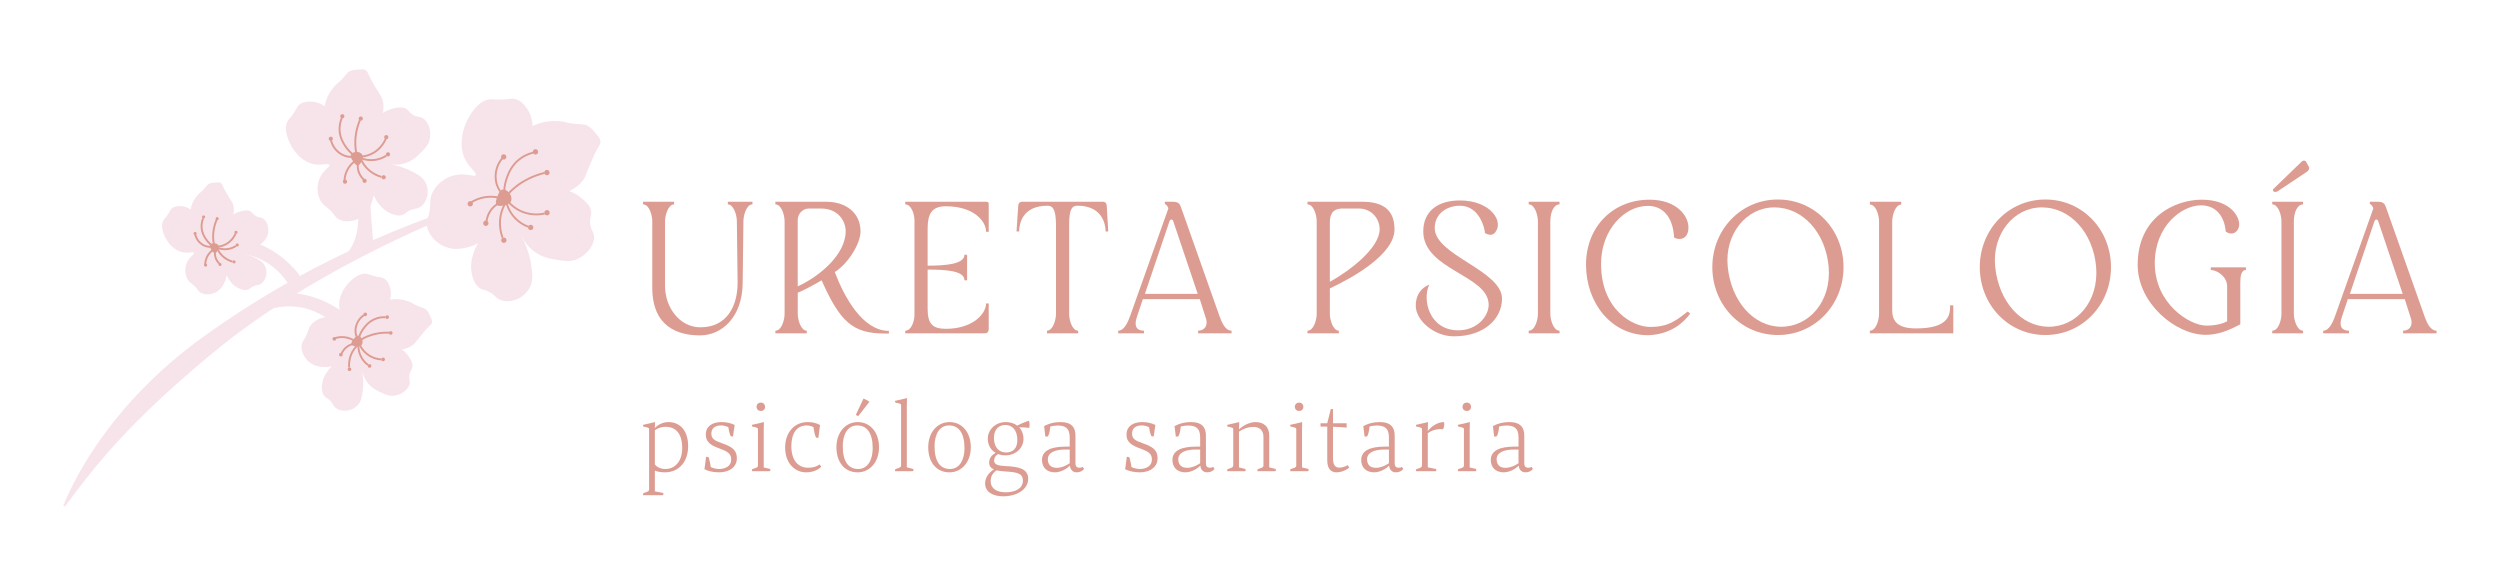 <svg xmlns="http://www.w3.org/2000/svg" id="Capa_1" data-name="Capa 1" viewBox="0 0 2834.65 653.25"><defs><style>      .cls-1 {        fill: #dc9c91;      }      .cls-2 {        fill: #f7e4ea;      }    </style></defs><g><path class="cls-2" d="M576.81,220.07c-49.71,16.46-98.12,37.06-145.04,60.22-58.38,28.97-115.03,61.84-167.01,101.22-19.36,14.72-37.87,30.47-56.17,46.46-30.38,26.7-59.61,54.52-86.27,85.05-17.29,19.59-33.21,40.18-48.66,61.38,0,0-1.91-1.06-1.91-1.06,5.01-12.27,10.9-24.19,17.29-35.87,32.61-58.15,78.72-108.59,131.91-148.56,42.67-31.68,87.75-59.71,134.71-84.44,58.55-30.47,119.73-55.66,182.6-75.63,12.58-3.9,25.2-7.62,37.99-10.87l.58,2.11h0Z"></path><g><path class="cls-2" d="M539.34,198.58c1.63-2.67-6.78-7.75-11.81-17.68-8-15.78-2.25-33.53-.21-38.92,3.95-10.38,14.45-28.21,28.07-29.38,3.84-.33,6.69.77,16.09.12,7.36-.51,8.77-1.4,12.32-.56,7.17,1.71,11.45,7.74,13.61,10.78,5.55,7.82,6.31,16.05,6.39,20.04,2.94-1.45,7.17-3.21,12.46-4.42,2.09-.48,8.87-1.89,17.99-1.2,7.74.59,7.02,1.93,16.68,3.01,9.04,1.01,10.96-.02,15.16,2.18,3.68,1.93,6.05,4.74,9.06,8.3,3.53,4.18,5.29,6.27,5.64,8.79.54,3.97-1.96,5.69-6.58,14.92-.75,1.5-2.08,4.61-4.73,10.81-5.56,13.03-5.22,13.61-6.87,16.54-2.43,4.3-7.12,9.98-17.09,14.69,7.54,2.87,12.59,6.79,15.51,9.46,4.09,3.73,7.63,6.96,8.92,12.16,1.35,5.45-1.24,7.16-.91,14.28.38,8.22,3.98,9.32,4.47,15.25.88,10.64-9.45,22.79-20.93,26.78-6.97,2.42-13.1,1.4-22.73-.21-5.46-.91-11.67-1.94-18.44-5.55-11.03-5.87-17.12-15.13-20.13-20.85,7.25,13.44,9.91,25.23,11.03,32.81,1.46,9.95,2.49,17.73-1.87,25.77-4.88,9.02-13.34,12.46-14.55,12.93-1.81.71-10.67,4.16-18.97.47-5.7-2.53-5.93-6.13-13.8-9.71-4.78-2.18-5.85-1.38-8.85-3.26-6.06-3.81-7.94-11-8.97-14.95-4.19-16.06,4-31.63,6.5-36.04-5.2,2.76-9.84,4.13-13.1,4.86-4.47,1-11.56,2.51-20.05.28-4.11-1.08-7-2.64-7.78-3.07-7.11-3.93-15.98-12.47-16.95-23.05-.58-6.32,2.29-6.53,3.68-20.44.73-7.3-.06-7.29.86-10.95,2.6-10.38,10.45-16.52,12.73-18.26,6.67-5.07,13.44-6.58,16.27-7.07,12.32-2.13,20.28,2.95,21.88.33Z"></path><path class="cls-1" d="M578.53,220.31c-1.86-3.32-6.1-6.35-9.5-5.19-2.31.79-3.27,3.19-4.71,6.81-1.45,3.66-3.17,7.96-1.15,10.23,1.84,2.07,5.74,1.28,8.21.78,2.74-.55,6.08-1.22,7.71-4.18,2.02-3.66-.22-7.83-.56-8.45Z"></path><g><path class="cls-1" d="M608.07,244.23c-5.14,0-11.31-.86-17.68-3.71-5.78-2.59-10.85-6.38-15.07-11.26l1.66-1.43c4.01,4.64,8.82,8.24,14.3,10.69,10.76,4.81,20.95,3.65,26.07,2.53l.47,2.14c-2.36.52-5.74,1.04-9.75,1.04Z"></path><path class="cls-1" d="M598.4,258.08c-5.77-2.19-11.05-5.71-15.28-10.17-4.42-4.66-7.73-10.39-9.57-16.56l2.1-.62c1.22,4.07,3.77,10.1,9.06,15.68,4.01,4.23,9.01,7.56,14.47,9.63l-.78,2.05Z"></path><path class="cls-1" d="M568.83,270c-2.26-6.22-4.43-15.97-1.94-27.06.91-4.06,2.39-8.01,4.39-11.73l1.93,1.04c-1.91,3.54-3.31,7.3-4.18,11.17-2.38,10.58-.3,19.89,1.86,25.83l-2.05.75Z"></path><path class="cls-1" d="M552.68,250.93l-2.16-.31c.57-3.95,2.21-9.75,6.74-14.95,1.77-2.03,3.84-3.79,6.15-5.25l1.17,1.85c-2.13,1.34-4.04,2.97-5.67,4.84-4.18,4.79-5.69,10.16-6.22,13.82Z"></path><path class="cls-1" d="M534.31,230.7l-1.18-1.84c4.87-3.14,10.24-5.24,15.94-6.24,5.66-1,11.37-.87,16.97.39l-.48,2.13c-5.32-1.19-10.75-1.31-16.12-.37-5.42.95-10.51,2.95-15.14,5.93Z"></path><path class="cls-1" d="M566.24,217.54c-2.11-3.08-3.63-6.45-4.53-10.03-.67-2.69-1.92-9.86.98-18.22,1.31-3.78,3.29-7.28,5.9-10.42l1.68,1.4c-2.44,2.94-4.29,6.21-5.51,9.74-2.71,7.81-1.55,14.48-.92,16.98.83,3.32,2.24,6.45,4.21,9.32l-1.8,1.24Z"></path><path class="cls-1" d="M572.83,216.15l-2.18-.14c.34-5.44,1.49-10.77,3.42-15.82,1.62-4.26,5-13.13,13.9-20.24,4.7-3.76,10.17-6.42,16.25-7.91l.52,2.12c-5.77,1.41-10.95,3.93-15.41,7.49-8.43,6.73-11.67,15.23-13.22,19.31-1.85,4.85-2.95,9.96-3.28,15.18Z"></path><path class="cls-1" d="M577.52,219.95l-1.59-1.5c2.71-2.87,5.65-5.56,8.76-8,2.86-2.24,7.6-5.57,13.96-8.74,5.9-2.95,12.18-5.22,18.66-6.76l.51,2.13c-6.31,1.5-12.43,3.72-18.19,6.59-4.84,2.41-9.66,5.44-13.59,8.51-3.02,2.37-5.89,4.98-8.52,7.77Z"></path></g><g><circle class="cls-1" cx="620.13" cy="195.65" r="3.01"></circle><circle class="cls-1" cx="607.14" cy="172.2" r="3.01"></circle><circle class="cls-1" cx="571.11" cy="177.92" r="3.01"></circle><circle class="cls-1" cx="620.25" cy="241.21" r="3.01"></circle><circle class="cls-1" cx="601.7" cy="257.86" r="3.01"></circle><circle class="cls-1" cx="571.31" cy="272.38" r="3.01"></circle><circle class="cls-1" cx="550.89" cy="253.15" r="3.01"></circle><circle class="cls-1" cx="533.21" cy="231.08" r="3.01"></circle></g></g><g><path class="cls-2" d="M373.43,187.04c-.93-2.27-8.06.7-16.68-.71-13.71-2.25-22.3-14.12-24.76-17.92-4.75-7.31-11.19-22.24-5.61-31.42,1.57-2.58,3.59-3.88,7.54-10.14,3.09-4.9,3.18-6.21,5.36-8.07,4.41-3.75,10.22-3.67,13.15-3.63,7.53.11,13.1,3.44,15.66,5.24.45-2.54,1.29-6.03,2.98-9.95.67-1.54,2.91-6.5,7.58-11.96,3.96-4.64,4.48-3.56,9.64-9.18,4.83-5.26,5.07-6.96,8.41-8.6,2.93-1.44,5.81-1.64,9.46-1.89,4.29-.3,6.43-.45,8.19.5,2.77,1.5,2.7,3.88,6.41,11.09.6,1.17,1.96,3.45,4.66,8.01,5.68,9.57,6.21,9.62,7.3,12.02,1.6,3.54,3.02,9.14,1.39,17.65,5.31-3.45,10.15-4.83,13.19-5.45,4.26-.86,7.95-1.61,11.84-.01,4.08,1.67,3.97,4.1,8.63,7.2,5.38,3.57,7.76,1.8,11.74,4.24,7.15,4.38,10.06,16.56,7.27,25.69-1.7,5.54-5.19,8.95-10.68,14.31-3.11,3.04-6.64,6.5-12.07,9.12-8.83,4.27-17.53,3.84-22.55,3.09,11.88,1.64,20.59,5.42,25.91,8.23,6.98,3.69,12.39,6.65,15.47,13.13,3.45,7.28,1.71,14.23,1.45,15.22-.39,1.47-2.31,8.69-8.5,12.24-4.25,2.44-6.64.92-12.55,4.25-3.6,2.02-3.59,3.07-6.17,4.1-5.23,2.08-10.66-.07-13.63-1.25-12.13-4.79-18.2-17.2-19.83-20.83-.67,4.58-1.95,8.15-2.99,10.55-1.44,3.3-3.77,8.49-9.12,12.83-2.59,2.1-4.92,3.21-5.55,3.51-5.79,2.68-15.31,4.35-22.47.06-4.28-2.57-3.08-4.48-11.25-11.82-4.29-3.85-4.65-3.35-6.54-5.63-5.37-6.47-5.63-14.29-5.67-16.54-.12-6.58,2.06-11.57,3.07-13.59,4.37-8.8,11.27-11.49,10.36-13.71Z"></path><path class="cls-1" d="M405.38,172.27c-2.97-.36-6.86.92-7.7,3.62-.57,1.83.5,3.55,2.13,6.14,1.64,2.62,3.58,5.7,5.95,5.47,2.16-.21,3.47-3.05,4.3-4.84.92-2,2.04-4.42.93-6.82-1.38-2.98-5.07-3.49-5.62-3.56Z"></path><g><path class="cls-1" d="M409.58,178.69l-.18-2.18c4.76-.38,9.24-1.76,13.31-4.08,7.98-4.55,11.94-11.5,13.59-15.24l2,.88c-1.76,3.98-5.98,11.39-14.51,16.26-4.35,2.48-9.14,3.95-14.22,4.36Z"></path><path class="cls-1" d="M420.94,182.66c-3.72,0-7.45-.64-10.95-1.88l.73-2.06c3.12,1.11,8.09,2.28,14.03,1.52,4.51-.57,8.9-2.19,12.72-4.67l1.19,1.83c-4.09,2.66-8.8,4.39-13.63,5.01-1.36.17-2.72.26-4.09.26Z"></path><path class="cls-1" d="M432.31,201.69c-5.02-1.46-12.25-4.62-18.16-11.39-2.17-2.48-3.99-5.26-5.43-8.27l1.97-.94c1.35,2.83,3.07,5.45,5.11,7.78,5.57,6.37,12.39,9.35,17.13,10.73l-.61,2.1Z"></path><path class="cls-1" d="M411.44,204.26c-2.26-2.22-5.21-5.98-6.41-11.32-.47-2.08-.63-4.24-.48-6.4l2.18.15c-.14,1.95.01,3.89.43,5.77,1.09,4.82,3.76,8.23,5.81,10.24l-1.53,1.56Z"></path><path class="cls-1" d="M391.69,205.1l-2.19-.06c.13-4.57,1.33-9.12,3.48-13.15,2.1-3.96,5.13-7.45,8.76-10.09l1.29,1.77c-3.36,2.45-6.17,5.69-8.12,9.35-1.99,3.74-3.1,7.95-3.22,12.19Z"></path><path class="cls-1" d="M397.91,179.02c-2.96-.09-5.83-.7-8.54-1.8-2.04-.83-7.21-3.39-11.2-9.16-1.8-2.6-3.12-5.51-3.91-8.65l2.12-.53c.72,2.88,1.93,5.55,3.58,7.93,3.76,5.43,8.78,7.78,10.23,8.38,2.46,1,5.08,1.55,7.78,1.64l-.07,2.19Z"></path><path class="cls-1" d="M398.85,175.46c-3.31-2.75-6.17-5.97-8.49-9.56-1.96-3.02-6.04-9.31-6.42-18.31-.2-4.76.65-9.49,2.54-14.07l2.02.83c-1.77,4.28-2.57,8.7-2.38,13.14.36,8.4,4.22,14.36,6.07,17.22,2.21,3.4,4.92,6.45,8.06,9.07l-1.4,1.68Z"></path><path class="cls-1" d="M402.77,173.1c-.57-3.06-.91-6.18-1.01-9.3-.09-2.86,0-7.43.93-12.95.87-5.13,2.35-10.18,4.38-15.01l2.02.85c-1.97,4.68-3.39,9.57-4.24,14.53-.91,5.34-.99,9.75-.9,12.51.1,3,.43,6.02.97,8.97l-2.15.4Z"></path></g><g><circle class="cls-1" cx="409.04" cy="134.47" r="2.36"></circle><circle class="cls-1" cx="388.15" cy="131.83" r="2.36"></circle><circle class="cls-1" cx="375.07" cy="157.32" r="2.36"></circle><circle class="cls-1" cx="437.97" cy="155.52" r="2.36"></circle><circle class="cls-1" cx="439.93" cy="175" r="2.36"></circle><circle class="cls-1" cx="435.04" cy="201" r="2.36"></circle><circle class="cls-1" cx="413.38" cy="205.02" r="2.36"></circle><circle class="cls-1" cx="391.19" cy="206" r="2.36"></circle></g></g><g><path class="cls-2" d="M389.31,364.01c1.59-1.45-2.98-6.4-4.4-13.89-2.25-11.92,4.92-22.51,7.29-25.66,4.58-6.08,14.9-15.82,24.09-13.98,2.59.52,4.25,1.78,10.57,3.15,4.95,1.07,6.04.75,8.22,1.98,4.39,2.49,6.06,7.28,6.9,9.7,2.16,6.21,1.09,11.77.38,14.41,2.21-.39,5.33-.75,9.05-.53,1.46.09,6.2.45,12.07,2.64,4.99,1.87,4.26,2.61,10.41,5.16,5.76,2.39,7.22,2.08,9.57,4.33,2.06,1.97,3.08,4.27,4.38,7.19,1.52,3.43,2.29,5.14,2.03,6.86-.4,2.72-2.38,3.37-7.18,8.57-.78.85-2.25,2.64-5.17,6.22-6.15,7.52-6.03,7.97-7.68,9.58-2.42,2.37-6.59,5.21-14.06,6.41,4.42,3.33,6.99,6.88,8.41,9.19,1.98,3.24,3.69,6.04,3.55,9.71-.15,3.85-2.18,4.48-3.32,9.23-1.32,5.48.84,6.9.03,10.89-1.45,7.17-10.57,13.2-18.89,13.63-5.05.26-8.89-1.58-14.93-4.48-3.42-1.64-7.31-3.51-11.08-7.17-6.14-5.97-8.38-13.23-9.27-17.57,2.21,10.23,1.71,18.5,1,23.71-.94,6.83-1.75,12.15-6.15,16.61-4.94,5.01-11.16,5.66-12.05,5.74-1.33.12-7.82.7-12.58-3.31-3.27-2.76-2.74-5.17-7.23-9.03-2.73-2.35-3.59-2.02-5.21-3.84-3.26-3.67-3.13-8.76-3.05-11.55.3-11.38,8.67-20.06,11.16-22.49-3.95.82-7.27.84-9.55.7-3.13-.19-8.09-.55-13.25-3.64-2.5-1.5-4.11-3.07-4.54-3.5-3.93-3.94-8.14-11.26-6.76-18.41.83-4.27,2.76-3.86,6.33-12.76,1.87-4.67,1.36-4.81,2.66-7.05,3.7-6.34,10.03-8.88,11.87-9.59,5.36-2.07,10.11-1.76,12.06-1.55,8.52.95,12.79,5.81,14.34,4.4Z"></path><path class="cls-1" d="M410.96,385.79c-.59-2.54-2.8-5.35-5.26-5.23-1.67.08-2.76,1.47-4.4,3.58-1.66,2.13-3.6,4.64-2.71,6.52.82,1.71,3.54,1.94,5.25,2.08,1.91.16,4.23.35,5.87-1.28,2.03-2.02,1.35-5.2,1.24-5.67Z"></path><g><path class="cls-1" d="M432.44,408.7c-3.81-.25-11.18-1.51-17.75-7.07-3.35-2.84-6-6.34-7.86-10.41l1.99-.91c1.73,3.77,4.18,7.02,7.28,9.65,6.09,5.16,12.94,6.33,16.48,6.56l-.15,2.18Z"></path><path class="cls-1" d="M416.62,414.73c-3.42-2.57-6.26-5.94-8.22-9.73-2.04-3.96-3.14-8.42-3.18-12.88l2.19-.02c.03,4.13,1.05,8.24,2.93,11.9,1.81,3.5,4.43,6.61,7.59,8.99l-1.32,1.75Z"></path><path class="cls-1" d="M394.75,416.67c-.3-4.57.13-11.47,3.93-18.38,1.39-2.52,3.13-4.86,5.18-6.96l1.56,1.53c-1.91,1.95-3.54,4.13-4.83,6.48-3.54,6.44-3.95,12.89-3.66,17.17l-2.18.15Z"></path><path class="cls-1" d="M388.41,401.16l-1.99-.9c1.15-2.53,3.37-6.1,7.41-8.7,1.58-1.01,3.31-1.8,5.14-2.32l.61,2.1c-1.63.47-3.17,1.16-4.56,2.06-3.6,2.31-5.58,5.5-6.61,7.76Z"></path><path class="cls-1" d="M401.01,387.15c-3.05-1.92-6.55-3.17-10.11-3.64-3.64-.47-7.41-.13-10.91,1l-.67-2.08c3.8-1.22,7.91-1.6,11.87-1.09,3.88.5,7.68,1.87,11,3.95l-1.16,1.85Z"></path><path class="cls-1" d="M403.07,381.73c-.82-2.47-1.18-5.02-1.08-7.59.07-1.93.62-6.96,4.19-12,1.61-2.27,3.61-4.23,5.96-5.82l1.23,1.81c-2.13,1.44-3.95,3.22-5.4,5.27-3.31,4.68-3.73,9.46-3.79,10.82-.09,2.3.24,4.6.97,6.82l-2.08.69Z"></path><path class="cls-1" d="M408.32,382.08l-2.06-.74c1.27-3.55,3.06-6.87,5.32-9.86,1.9-2.52,5.85-7.76,13.16-10.78,3.86-1.6,8.02-2.32,12.36-2.13l-.09,2.19c-4.01-.17-7.86.49-11.43,1.97-6.75,2.79-10.46,7.71-12.25,10.08-2.12,2.82-3.81,5.94-5.01,9.28Z"></path><path class="cls-1" d="M410.54,385.66l-1.11-1.88c2.35-1.38,4.82-2.6,7.34-3.61,2.32-.93,6.1-2.23,10.93-3.11,4.47-.82,9.07-1.12,13.65-.9l-.11,2.19c-4.42-.22-8.84.08-13.15.86-3.63.66-7.36,1.72-10.5,2.99-2.42.97-4.8,2.14-7.05,3.47Z"></path></g><g><circle class="cls-1" cx="443.05" cy="377.49" r="2.06"></circle><circle class="cls-1" cx="438.98" cy="359.57" r="2.06"></circle><circle class="cls-1" cx="414.17" cy="356.47" r="2.06"></circle><circle class="cls-1" cx="434.44" cy="407.51" r="2.06"></circle><circle class="cls-1" cx="419.04" cy="414.94" r="2.06"></circle><circle class="cls-1" cx="396.27" cy="418.7" r="2.06"></circle><circle class="cls-1" cx="386.49" cy="402.14" r="2.06"></circle><circle class="cls-1" cx="379.06" cy="384.23" r="2.06"></circle></g></g><path class="cls-2" d="M298.69,353.21c6.91-2.85,21.43-7.7,39.61-5.13,28.14,3.98,44.65,22.89,48.74,27.86,4.66-3.96,9.31-7.92,13.97-11.88-8.48-8.07-25.02-21.52-49.6-28.29-13.03-3.59-24.65-4.29-33.46-4.08-6.42,7.17-12.83,14.34-19.25,21.51Z"></path><path class="cls-2" d="M422.93,272.12c-.55-6.34-1.06-12.72-1.54-19.16-1.04-13.88-1.91-27.55-2.61-41.02-5.04.2-10.07.41-15.11.61,1.77,8.36,3.45,20.2,2.69,34.37-.52,9.68-1.19,17.72-4.85,26.9-5.31,13.32-15.25,22.13-23.28,27.46,14.9-9.72,29.79-19.44,44.69-29.16Z"></path><path class="cls-2" d="M335.13,340.38c-2.17-7.15-7.6-21.47-21.1-33.91-20.9-19.27-45.98-20.08-52.42-20.1.12-6.11.24-12.22.36-18.33,11.61,1.46,32.5,5.76,53.3,20.49,11.03,7.82,18.93,16.37,24.33,23.32-1.49,9.51-2.98,19.01-4.47,28.52Z"></path><g><path class="cls-2" d="M220.01,286.65c-.69-1.67-5.93.52-12.29-.53-10.1-1.66-16.43-10.4-18.24-13.2-3.5-5.39-8.24-16.38-4.13-23.14,1.16-1.9,2.64-2.86,5.55-7.47,2.28-3.61,2.34-4.57,3.95-5.94,3.25-2.76,7.53-2.7,9.68-2.67,5.55.08,9.65,2.54,11.54,3.86.33-1.87.95-4.44,2.19-7.33.49-1.14,2.14-4.79,5.58-8.81,2.92-3.41,3.3-2.62,7.1-6.76,3.56-3.87,3.73-5.12,6.19-6.33,2.16-1.06,4.28-1.21,6.97-1.39,3.16-.22,4.74-.33,6.03.37,2.04,1.1,1.99,2.86,4.72,8.17.45.86,1.44,2.54,3.43,5.9,4.18,7.05,4.58,7.09,5.37,8.86,1.18,2.61,2.23,6.73,1.02,13,3.91-2.54,7.47-3.56,9.72-4.01,3.14-.64,5.85-1.18,8.72,0,3.01,1.23,2.92,3.02,6.36,5.3,3.97,2.63,5.71,1.33,8.65,3.12,5.27,3.22,7.41,12.2,5.35,18.92-1.25,4.08-3.82,6.59-7.86,10.54-2.29,2.24-4.89,4.78-8.89,6.72-6.51,3.15-12.91,2.83-16.61,2.28,8.75,1.21,15.17,3.99,19.09,6.06,5.14,2.72,9.13,4.89,11.39,9.67,2.54,5.36,1.26,10.48,1.07,11.21-.29,1.09-1.7,6.4-6.26,9.02-3.13,1.79-4.89.68-9.25,3.13-2.65,1.49-2.64,2.26-4.55,3.02-3.85,1.53-7.85-.05-10.04-.92-8.93-3.53-13.4-12.67-14.61-15.34-.49,3.37-1.43,6.01-2.2,7.77-1.06,2.43-2.78,6.26-6.72,9.45-1.91,1.55-3.62,2.37-4.09,2.58-4.26,1.98-11.28,3.2-16.55.04-3.15-1.89-2.27-3.3-8.29-8.7-3.16-2.83-3.42-2.47-4.82-4.14-3.96-4.76-4.14-10.52-4.17-12.18-.09-4.85,1.52-8.52,2.26-10.01,3.22-6.48,8.3-8.46,7.63-10.1Z"></path><path class="cls-1" d="M243.54,275.77c-2.19-.27-5.05.68-5.67,2.66-.42,1.35.37,2.61,1.57,4.52,1.21,1.93,2.64,4.2,4.38,4.03,1.59-.15,2.56-2.24,3.17-3.56.68-1.47,1.5-3.26.68-5.03-1.02-2.2-3.73-2.57-4.14-2.62Z"></path><g><path class="cls-1" d="M246.66,280.79l-.18-2.18c3.47-.28,6.73-1.28,9.69-2.97,5.81-3.31,8.69-8.37,9.89-11.09l2,.88c-1.31,2.97-4.45,8.48-10.81,12.11-3.24,1.85-6.81,2.94-10.6,3.25Z"></path><path class="cls-1" d="M255.01,283.71c-2.77,0-5.55-.47-8.17-1.4l.73-2.06c2.27.81,5.89,1.66,10.2,1.1,3.28-.42,6.48-1.59,9.25-3.4l1.19,1.83c-3.05,1.98-6.56,3.27-10.16,3.73-1.01.13-2.03.19-3.05.19Z"></path><path class="cls-1" d="M263.3,297.72c-3.74-1.09-9.12-3.44-13.51-8.48-1.61-1.84-2.97-3.91-4.05-6.16l1.97-.95c.99,2.07,2.24,3.97,3.72,5.66,4.05,4.64,9.02,6.81,12.48,7.82l-.61,2.1Z"></path><path class="cls-1" d="M247.8,299.54c-1.69-1.66-3.9-4.48-4.8-8.48-.35-1.56-.47-3.18-.36-4.8l2.18.15c-.1,1.41,0,2.81.31,4.17.78,3.48,2.72,5.94,4.2,7.4l-1.53,1.56Z"></path><path class="cls-1" d="M233.75,299.96l-2.19-.06c.1-3.41.99-6.81,2.59-9.82,1.57-2.95,3.83-5.56,6.53-7.53l1.29,1.77c-2.44,1.78-4.48,4.13-5.89,6.79-1.44,2.72-2.25,5.78-2.34,8.85Z"></path><path class="cls-1" d="M238.04,281.03c-2.21-.07-4.36-.52-6.39-1.35-1.53-.62-5.39-2.53-8.38-6.85-1.35-1.95-2.33-4.12-2.92-6.46l2.12-.53c.53,2.09,1.4,4.02,2.6,5.75,2.73,3.94,6.36,5.64,7.41,6.07,1.78.73,3.67,1.13,5.63,1.19l-.07,2.19Z"></path><path class="cls-1" d="M238.55,278.34c-2.46-2.05-4.59-4.44-6.31-7.11-1.46-2.25-4.49-6.92-4.77-13.63-.15-3.55.49-7.08,1.89-10.48l2.02.83c-1.28,3.11-1.87,6.33-1.73,9.56.26,6.11,3.07,10.45,4.42,12.54,1.61,2.48,3.59,4.71,5.88,6.61l-1.4,1.68Z"></path><path class="cls-1" d="M241.33,276.44c-.42-2.27-.67-4.59-.75-6.89-.1-2.99.15-6.4.69-9.6.65-3.8,1.74-7.54,3.24-11.12l2.02.85c-1.44,3.43-2.49,7.01-3.11,10.64-.52,3.06-.76,6.31-.66,9.16.07,2.19.31,4.4.71,6.56l-2.15.4Z"></path></g><g><circle class="cls-1" cx="246.24" cy="247.93" r="1.74"></circle><circle class="cls-1" cx="230.85" cy="245.98" r="1.74"></circle><circle class="cls-1" cx="221.22" cy="264.76" r="1.74"></circle><circle class="cls-1" cx="267.55" cy="263.43" r="1.74"></circle><circle class="cls-1" cx="268.99" cy="277.79" r="1.74"></circle><circle class="cls-1" cx="265.39" cy="296.93" r="1.74"></circle><circle class="cls-1" cx="249.43" cy="299.9" r="1.74"></circle><circle class="cls-1" cx="233.09" cy="300.61" r="1.74"></circle></g></g></g><g><path class="cls-1" d="M853.17,228.76v2.98c-6.82,0-10.23,12.36-10.23,18.97l-.85,69.26c0,40.07-24.08,60.31-48.38,60.31s-54.13-9.16-54.13-54.13v-75.44c0-6.61-3.41-18.97-10.44-18.97v-2.98h35.16v2.98c-6.61,0-10.23,12.36-10.23,18.97v73.74c0,23.65,16.2,46.67,40.07,46.67,30.26,0,42.2-24.3,42.2-50.72l-.85-69.69c0-6.61-3.62-18.97-10.23-18.97v-2.98h27.92Z"></path><path class="cls-1" d="M1007.89,375.17v2.98h-4.9c-36.02,0-50.51-13.21-71.39-60.31-8.52,5.12-23.23,12.79-27.07,14.07v24.08c0,6.82,3.62,18.97,10.23,18.97v2.98h-35.59v-2.98c7.03,0,10.44-12.15,10.44-18.97v-105.07c0-6.82-3.41-19.18-10.44-19.18v-2.98h57.97c21.74,0,38.57,12.36,38.57,33.67,0,14.28-14.7,37.08-29.2,46.03,10.66,27.92,31.33,66.71,61.38,66.71ZM904.53,324.67c23.23-10.44,54.34-35.38,54.34-62.44,0-11.93-8.74-25.79-27.92-25.79h-14.07c-6.61,0-12.36,5.97-12.36,12.79v75.44Z"></path><path class="cls-1" d="M1051.8,259.45v41.77c20.25,0,41.77-1.7,41.77-12.36h2.98v28.98h-2.98c0-11.08-21.53-12.15-41.77-12.15v44.33c0,16.62,5.12,22.8,20.67,22.8,31.12,0,45.61-17.47,45.61-28.77h2.98v29.2c0,2.77-1.7,4.69-4.47,4.69h-90.15v-2.98c7.03,0,10.44-11.08,10.44-17.9v-107.2c0-6.82-3.41-18.12-10.44-18.12v-2.98h90.15c2.77,0,4.47-.21,4.47,2.77v31.33h-2.98c0-12.36-14.28-28.98-45.61-28.98-16.2,0-20.67,8.74-20.67,25.57Z"></path><path class="cls-1" d="M1256.6,262.44h-2.98c0-7.67-3.41-29.2-31.97-29.2-5.75,0-9.38,3.2-9.38,21.1v101.66c0,6.61,3.2,18.97,10.23,18.97v2.98h-35.38v-2.98c6.61,0,10.23-12.36,10.23-18.97v-101.66c-.21-17.9-4.05-21.1-9.59-21.1-28.98,0-32.18,21.1-32.18,29.2h-2.98l1.92-28.98c0-2.77,1.71-4.69,4.26-4.69h91.85c2.56,0,4.26,1.92,4.26,4.69l1.7,28.98Z"></path><path class="cls-1" d="M1382.77,358.55c2.56,7.25,6.61,16.41,13.64,16.41v2.98h-37.93v-2.98c6.61,0,11.3-5.12,9.16-13l-7.25-22.8h-64.57l-6.82,20.46c-3.62,10.66.21,15.35,8.1,15.35v2.98h-29.2v-2.98c6.82,0,11.08-9.8,13.64-17.05l43.26-121.69c-1.07-3.2-3.2-4.9-4.05-4.9v-2.56h9.38c7.25,0,7.88,3.62,9.38,7.46l43.26,122.33ZM1358.05,333.19l-27.71-82.26c-.85-2.77-3.41-2.56-4.26-.21l-27.92,82.48h59.89Z"></path><path class="cls-1" d="M1507.86,327.01v28.98c0,6.61,3.62,18.97,10.23,18.97v2.98h-35.59v-2.98c7.03,0,10.44-12.36,10.44-18.97v-105.28c0-6.61-3.41-18.97-10.44-18.97v-2.98h62.23c24.51,0,36.44,10.23,36.44,31.33,0,27.92-46.03,54.13-73.31,66.92ZM1522.35,236.43c-12.57,0-14.49,8.1-14.49,16.41v66.7c23.44-13,56.48-38.57,56.48-59.67,0-11.72-8.95-23.44-23.66-23.44h-18.33Z"></path><path class="cls-1" d="M1703.07,338.73c0,22.16-19.61,42.62-54.56,42.62-22.59,0-43.26-18.12-43.26-34.74,0-19.18,15.35-23.87,15.35-23.87-8.31,17.05,0,51.79,32.82,51.79,21.52,0,34.52-15.98,34.52-28.98,0-33.67-74.16-39.43-74.16-83.11,0-22.8,16.2-35.16,41.56-35.16,35.16,0,50.72,24.51,39.43,36.87-4.26,4.69-11.08,0-11.08,0,0-4.9-6.18-30.9-28.34-30.9-14.49,0-28.56,8.74-28.56,25.36,0,30.9,76.3,47.95,76.3,80.13Z"></path><path class="cls-1" d="M1768.29,231.75c-6.82,0-10.44,9.59-10.44,19.18v105.07c0,6.82,3.62,18.97,10.44,18.97v2.98h-34.95v-2.98c7.03,0,10.44-12.15,10.44-18.97v-105.07c0-6.82-3.41-19.18-10.44-19.18v-2.98h34.95v2.98Z"></path><path class="cls-1" d="M1815.39,299.09c0,52.85,36.66,71.61,55.41,71.61,21.95,0,30.47-8.1,42.84-17.47l2.77,2.34c-6.82,9.59-21.52,23.66-47.74,24.51-41.56,0-70.33-36.44-70.33-79.92s30.9-73.74,72.03-73.74c30.26,0,44.12,17.9,44.12,31.54,0,9.16-4.9,13-10.02,13-4.69,0-6.39-1.92-6.39-1.92,0-4.69-1.92-35.59-29.84-35.59-26,0-52.85,26.85-52.85,65.64Z"></path><path class="cls-1" d="M2090.3,302.93c0,42.41-32.18,76.93-74.38,76.93s-74.38-34.52-74.38-76.93,32.18-76.72,74.38-76.72,74.38,34.31,74.38,76.72ZM2073.47,302.71c-3.41-39-29.41-67.56-61.59-67.56s-56.69,30.69-52.85,67.56c4.05,39.21,29.41,67.77,60.74,67.77s56.9-28.56,53.7-67.77Z"></path><path class="cls-1" d="M2214.76,346.19v31.75h-94.62v-2.98c7.03,0,10.44-12.15,10.44-18.97v-105.07c0-6.82-3.41-18.97-10.44-18.97v-3.2h35.59v3.2c-6.61,0-10.23,12.15-10.23,18.97v100.8c0,13.43,7.25,20.67,27.07,20.67,38.57,0,38.57-16.62,38.57-26.21h3.62Z"></path><path class="cls-1" d="M2393.56,302.93c0,42.41-32.18,76.93-74.38,76.93s-74.38-34.52-74.38-76.93,32.18-76.72,74.38-76.72,74.38,34.31,74.38,76.72ZM2376.73,302.71c-3.41-39-29.41-67.56-61.59-67.56s-56.69,30.69-52.85,67.56c4.05,39.21,29.41,67.77,60.74,67.77s56.9-28.56,53.7-67.77Z"></path><path class="cls-1" d="M2546.58,303.14v2.98c-5.54,0-6.39,7.67-6.39,14.28v47.31c-5.11,2.13-19.61,11.93-39.43,11.93-33.67,0-76.93-35.59-76.93-79.28,0-54.98,43.26-73.95,72.67-73.95s41.77,16.2,42.41,27.28c.43,5.75-3.62,11.72-10.02,11.08-2.98-.43-5.33-2.34-5.33-2.34,0-4.69-3.41-29.62-27.92-29.62-21.95,0-52.43,23.44-52.43,65.64,0,45.61,39.21,70.75,58.61,70.75,12.15,0,19.82-2.98,23.44-4.9v-39.64c0-11.3-11.72-18.54-18.54-18.54v-2.98h39.85Z"></path><path class="cls-1" d="M2611.36,231.75c-6.82,0-10.44,9.59-10.44,19.18v105.07c0,6.82,3.62,18.97,10.44,18.97v2.98h-34.95v-2.98c7.03,0,10.44-12.15,10.44-18.97v-105.07c0-6.82-3.41-19.18-10.44-19.18v-2.98h34.95v2.98ZM2577.91,217.04c-1.07-.64-1.07-2.13.21-3.2l31.97-30.9c1.28-1.07,3.62-1.28,4.69.43l3.2,5.97c1.07,1.92-.64,4.26-2.13,5.33l-32.61,21.74c-1.92,1.28-3.41,1.49-4.26,1.07l-1.07-.43Z"></path><path class="cls-1" d="M2749.04,358.55c2.56,7.25,6.61,16.41,13.64,16.41v2.98h-37.93v-2.98c6.61,0,11.3-5.12,9.16-13l-7.25-22.8h-64.57l-6.82,20.46c-3.62,10.66.21,15.35,8.1,15.35v2.98h-29.2v-2.98c6.82,0,11.08-9.8,13.64-17.05l43.26-121.69c-1.07-3.2-3.2-4.9-4.05-4.9v-2.56h9.38c7.25,0,7.88,3.62,9.38,7.46l43.26,122.33ZM2724.32,333.19l-27.71-82.26c-.85-2.77-3.41-2.56-4.26-.21l-27.92,82.48h59.89Z"></path></g><g><path class="cls-1" d="M751,561.45h-21.86v-.87c0-.87.22-1.52,1.09-1.74,4.24-1.2,5.76-1.96,5.76-4.02v-67.98c0-1.63-.54-1.96-5.87-3.04-.65-.11-.98-.33-.98-.98v-1.09l13.59-3.15-.22,6.74c4.02-4.35,9.9-6.74,15.33-6.74,13.92,0,22.41,10.44,22.41,27.3s-9.68,29.69-26.54,29.69c-4.02,0-7.94-.65-11.2-1.96v23.49l9.57,1.85v1.96c0,.44-.22.54-1.09.54ZM742.52,487.82v38.72c2.07,3.05,6.63,5.22,11.96,5.22,11.2,0,19.03-9.14,19.03-23.49,0-18.16-8.37-24.36-18.92-24.36-4.35,0-8.59,1.41-12.07,3.92Z"></path><path class="cls-1" d="M814.84,535.57c-5.98,0-11.64-1.41-16.1-3.48l1.85-14.03h1.41c.87,0,1.52.43,1.85,1.52.87,2.61,1.74,7.5,2.07,10.01,2.61,1.2,6.09,2.18,9.24,2.18,8.16,0,13.92-3.81,13.92-10.66s-4.13-9.24-13.38-12.62c-8.92-3.26-15.44-6.85-15.44-15.55,0-9.24,6.85-14.36,17.95-14.36,5.11,0,10.55,1.09,14.79,3.26l-1.85,12.94h-1.41c-.87,0-1.41-.43-1.85-1.52-.98-2.61-1.63-5.76-2.07-8.92-2.61-1.31-5.87-1.96-8.37-1.96-6.74,0-10.88,3.26-10.88,9.24s3.81,8.05,11.85,10.88c10.33,3.59,17.08,6.96,17.08,17.18,0,8.92-7.07,15.88-20.67,15.88Z"></path><path class="cls-1" d="M872.27,534.26h-19.69v-.87c0-.87.22-1.52,1.09-1.74,4.24-1.2,5.76-1.85,5.76-3.92v-41.11c0-1.41-.54-1.74-5.87-2.83-.65-.11-.98-.33-.98-.98v-1.09l13.6-3.15-.22,7.72v43.72l7.4,1.74v1.96c0,.43-.22.54-1.09.54ZM857.8,461.29c0-2.61,1.85-4.79,4.89-4.79s4.79,2.18,4.79,4.79-1.85,4.68-4.79,4.68-4.89-2.07-4.89-4.68Z"></path><path class="cls-1" d="M914.68,482.39c-11.53,0-17.4,9.35-17.4,23.49,0,15.44,7.18,24.47,19.03,24.47,5.98,0,10.44-1.63,12.94-3.81l1.96,2.61c-3.81,4.13-10.55,6.42-17.18,6.42-13.6,0-23.82-11.31-23.82-28.06s10.11-28.93,25.56-28.93c6.2,0,10.11,1.31,14.03,3.26l-1.85,14.57h-1.41c-.87,0-1.41-.43-1.85-1.52-.98-2.61-1.96-7.29-2.28-10.44-1.96-1.31-5.22-2.07-7.72-2.07Z"></path><path class="cls-1" d="M972.43,535.57c-14.9,0-24.04-11.64-24.04-28.39s10.11-28.6,24.25-28.6,24.04,11.75,24.04,28.49-10.33,28.5-24.25,28.5ZM972,482.39c-11.2,0-16.42,10.55-16.42,23.6,0,17.73,6.64,25.78,17.51,25.78s16.42-10.44,16.42-23.49c0-17.73-6.74-25.88-17.51-25.88ZM970.37,470.42l8.7-18.49c2.18.76,4.89,2.18,6.74,3.7l-12.83,16.31-2.61-1.52Z"></path><path class="cls-1" d="M1034.54,534.26h-19.69v-.87c0-.87.22-1.52,1.09-1.74,4.24-1.2,5.76-1.96,5.76-4.02v-67.98c0-1.63-.54-1.96-5.87-3.05-.65-.11-.98-.33-.98-.98v-1.09l13.59-3.15-.22,7.83v70.69l7.4,1.85v1.96c0,.43-.22.54-1.09.54Z"></path><path class="cls-1" d="M1076.52,535.57c-14.9,0-24.04-11.64-24.04-28.39s10.11-28.6,24.25-28.6,24.04,11.75,24.04,28.49-10.33,28.5-24.25,28.5ZM1076.08,482.39c-11.2,0-16.42,10.55-16.42,23.6,0,17.73,6.64,25.78,17.51,25.78s16.42-10.44,16.42-23.49c0-17.73-6.74-25.88-17.51-25.88Z"></path><path class="cls-1" d="M1137.31,562.76c-11.09,0-20.34-4.79-20.34-14.57,0-6.85,4.24-12.18,9.9-15.99-3.37-1.41-5.33-3.92-5.33-7.83,0-4.89,3.05-8.59,7.4-10.88-5.55-3.15-8.92-8.92-8.92-15.99,0-10.77,9.14-18.92,20.34-18.92,5.11,0,9.57,1.41,13.05,4.02,3.48-1.96,9.46-4.46,13.27-5.55.87,2.07.98,5.66.22,8.16-3.26-.54-7.18-.76-11.31-.76,3.05,3.26,4.9,7.83,4.9,13.16,0,10.66-9.03,18.71-20.67,18.71-2.94,0-5.76-.54-8.16-1.52-2.83,1.85-4.46,4.24-4.46,7.4,0,4.79,4.68,5.87,13.6,6.31,14.79.65,25.01,3.15,25.01,14.46,0,12.51-13.7,19.79-28.5,19.79ZM1140.47,558.19c11.42,0,19.36-4.79,19.36-13.05s-6.09-9.79-19.69-10.55c-3.92-.22-7.4-.65-10.22-1.3-4.24,2.94-6.64,6.85-6.64,12.18,0,8.7,7.07,12.72,17.19,12.72ZM1153.52,499.14c0-12.29-6.31-17.29-13.7-17.29s-12.83,5.22-12.83,14.46c0,11.85,6.53,16.75,13.81,16.75,8.05,0,12.72-5.11,12.72-13.92Z"></path><path class="cls-1" d="M1213.12,527.96c-4.02,4.02-10.66,7.61-17.08,7.61-8.81,0-14.57-5.33-14.57-14.03,0-10.98,10.88-15.12,26.54-15.12h4.89v-10.66c0-11.09-6.09-13.27-13.7-13.27-2.83,0-5.77.43-8.27,1.09-.22,3.05-.98,7.4-2.07,9.9-.44.98-.87,1.52-1.52,1.52h-2.07l-1.41-11.85c5.33-2.83,10.88-4.57,18.6-4.57,12.83,0,16.97,6.31,16.97,15.34v31.21c0,4.13,1.85,5.22,4.57,5.22,1.3,0,2.5-.22,3.59-.98l1.63,2.28c-1.74,2.5-4.79,3.92-8.48,3.92-4.35,0-7.29-3.05-7.61-7.61ZM1198.11,530.46c5.33,0,10.66-2.39,14.79-5.22v-15.55h-4.79c-12.83,0-20.01,3.92-20.01,11.09,0,5.44,2.94,9.68,10.01,9.68Z"></path><path class="cls-1" d="M1291.86,535.57c-5.98,0-11.64-1.41-16.1-3.48l1.85-14.03h1.41c.87,0,1.52.43,1.85,1.52.87,2.61,1.74,7.5,2.07,10.01,2.61,1.2,6.09,2.18,9.24,2.18,8.16,0,13.92-3.81,13.92-10.66s-4.13-9.24-13.38-12.62c-8.92-3.26-15.44-6.85-15.44-15.55,0-9.24,6.85-14.36,17.95-14.36,5.11,0,10.55,1.09,14.79,3.26l-1.85,12.94h-1.41c-.87,0-1.41-.43-1.85-1.52-.98-2.61-1.63-5.76-2.07-8.92-2.61-1.31-5.87-1.96-8.37-1.96-6.74,0-10.88,3.26-10.88,9.24s3.81,8.05,11.85,10.88c10.33,3.59,17.08,6.96,17.08,17.18,0,8.92-7.07,15.88-20.66,15.88Z"></path><path class="cls-1" d="M1361.03,527.96c-4.02,4.02-10.66,7.61-17.08,7.61-8.81,0-14.57-5.33-14.57-14.03,0-10.98,10.88-15.12,26.54-15.12h4.89v-10.66c0-11.09-6.09-13.27-13.7-13.27-2.83,0-5.76.43-8.27,1.09-.22,3.05-.98,7.4-2.07,9.9-.43.98-.87,1.52-1.52,1.52h-2.07l-1.41-11.85c5.33-2.83,10.87-4.57,18.6-4.57,12.83,0,16.97,6.31,16.97,15.34v31.21c0,4.13,1.85,5.22,4.57,5.22,1.31,0,2.5-.22,3.59-.98l1.63,2.28c-1.74,2.5-4.79,3.92-8.48,3.92-4.35,0-7.29-3.05-7.61-7.61ZM1346.02,530.46c5.33,0,10.66-2.39,14.79-5.22v-15.55h-4.79c-12.83,0-20.01,3.92-20.01,11.09,0,5.44,2.94,9.68,10.01,9.68Z"></path><path class="cls-1" d="M1411.17,534.26h-19.69v-.87c0-.87.22-1.52,1.09-1.74,4.24-1.2,5.76-1.96,5.76-4.02v-40.79c0-1.63-.54-1.96-5.87-3.04-.65-.11-.98-.33-.98-.98v-1.09l13.6-3.15-.22,8.26c5.11-4.68,12.07-8.26,18.82-8.26,9.14,0,15.44,5.11,15.44,15.12v36.22l7.4,1.85v1.96c0,.43-.22.54-1.09.54h-19.69v-.87c0-.87.22-1.52,1.09-1.74,4.24-1.2,5.76-1.96,5.76-4.02v-32.52c0-6.42-3.7-11.09-11.53-11.09-5.55,0-10.55,1.74-16.21,5.33v40.57l7.4,1.85v1.96c0,.43-.22.54-1.09.54Z"></path><path class="cls-1" d="M1482.63,534.26h-19.69v-.87c0-.87.22-1.52,1.09-1.74,4.24-1.2,5.76-1.85,5.76-3.92v-41.11c0-1.41-.54-1.74-5.87-2.83-.65-.11-.98-.33-.98-.98v-1.09l13.59-3.15-.22,7.72v43.72l7.4,1.74v1.96c0,.43-.22.54-1.09.54ZM1468.16,461.29c0-2.61,1.85-4.79,4.89-4.79s4.79,2.18,4.79,4.79-1.85,4.68-4.79,4.68-4.89-2.07-4.89-4.68Z"></path><path class="cls-1" d="M1497.31,479.89h7.61l4.02-16.1h2.5v16.1h15.44v5c-4.02-.43-8.81-.87-15.44-.98v35.78c0,7.18,2.28,10.55,7.18,10.55,3.15,0,6.85-1.2,9.46-2.83l1.74,2.61c-3.15,3.15-9.24,5.55-14.47,5.55-5.66,0-10.44-3.37-10.44-13.81v-38.07h-7.61v-3.81Z"></path><path class="cls-1" d="M1575.07,527.96c-4.02,4.02-10.66,7.61-17.08,7.61-8.81,0-14.57-5.33-14.57-14.03,0-10.98,10.88-15.12,26.54-15.12h4.89v-10.66c0-11.09-6.09-13.27-13.7-13.27-2.83,0-5.76.43-8.27,1.09-.22,3.05-.98,7.4-2.07,9.9-.43.98-.87,1.52-1.52,1.52h-2.07l-1.41-11.85c5.33-2.83,10.87-4.57,18.6-4.57,12.83,0,16.97,6.31,16.97,15.34v31.21c0,4.13,1.85,5.22,4.57,5.22,1.31,0,2.5-.22,3.59-.98l1.63,2.28c-1.74,2.5-4.79,3.92-8.48,3.92-4.35,0-7.29-3.05-7.61-7.61ZM1560.06,530.46c5.33,0,10.66-2.39,14.79-5.22v-15.55h-4.79c-12.83,0-20.01,3.92-20.01,11.09,0,5.44,2.94,9.68,10.01,9.68Z"></path><path class="cls-1" d="M1627.38,534.26h-21.86v-.87c0-.87.22-1.52,1.09-1.74s1.63-.44,2.18-.65c2.61-.87,3.59-1.74,3.59-3.37v-40.79c0-1.63-.54-1.96-5.87-3.04-.65-.11-.98-.33-.98-.98v-1.09l13.6-3.15-.22,8.37v1.74c4.13-5,10.55-10.11,18.38-10.11.65,1.85.22,6.09-1.09,8.16-.44-.11-1.63-.22-2.61-.22-1.09,0-2.28.11-3.48.22-4.02.54-7.94,1.96-11.2,4.46v38.72l9.57,1.85v1.96c0,.43-.22.54-1.09.54Z"></path><path class="cls-1" d="M1672.74,534.26h-19.69v-.87c0-.87.22-1.52,1.09-1.74,4.24-1.2,5.76-1.85,5.76-3.92v-41.11c0-1.41-.54-1.74-5.87-2.83-.65-.11-.98-.33-.98-.98v-1.09l13.59-3.15-.22,7.72v43.72l7.4,1.74v1.96c0,.43-.22.54-1.09.54ZM1658.27,461.29c0-2.61,1.85-4.79,4.9-4.79s4.78,2.18,4.78,4.79-1.85,4.68-4.78,4.68-4.9-2.07-4.9-4.68Z"></path><path class="cls-1" d="M1722,527.96c-4.02,4.02-10.66,7.61-17.08,7.61-8.81,0-14.57-5.33-14.57-14.03,0-10.98,10.87-15.12,26.54-15.12h4.9v-10.66c0-11.09-6.09-13.27-13.7-13.27-2.83,0-5.77.43-8.27,1.09-.22,3.05-.98,7.4-2.07,9.9-.44.98-.87,1.52-1.52,1.52h-2.07l-1.41-11.85c5.33-2.83,10.88-4.57,18.6-4.57,12.83,0,16.97,6.31,16.97,15.34v31.21c0,4.13,1.85,5.22,4.57,5.22,1.31,0,2.5-.22,3.59-.98l1.63,2.28c-1.74,2.5-4.79,3.92-8.48,3.92-4.35,0-7.29-3.05-7.61-7.61ZM1706.99,530.46c5.33,0,10.66-2.39,14.79-5.22v-15.55h-4.79c-12.83,0-20.01,3.92-20.01,11.09,0,5.44,2.94,9.68,10.01,9.68Z"></path></g></svg>